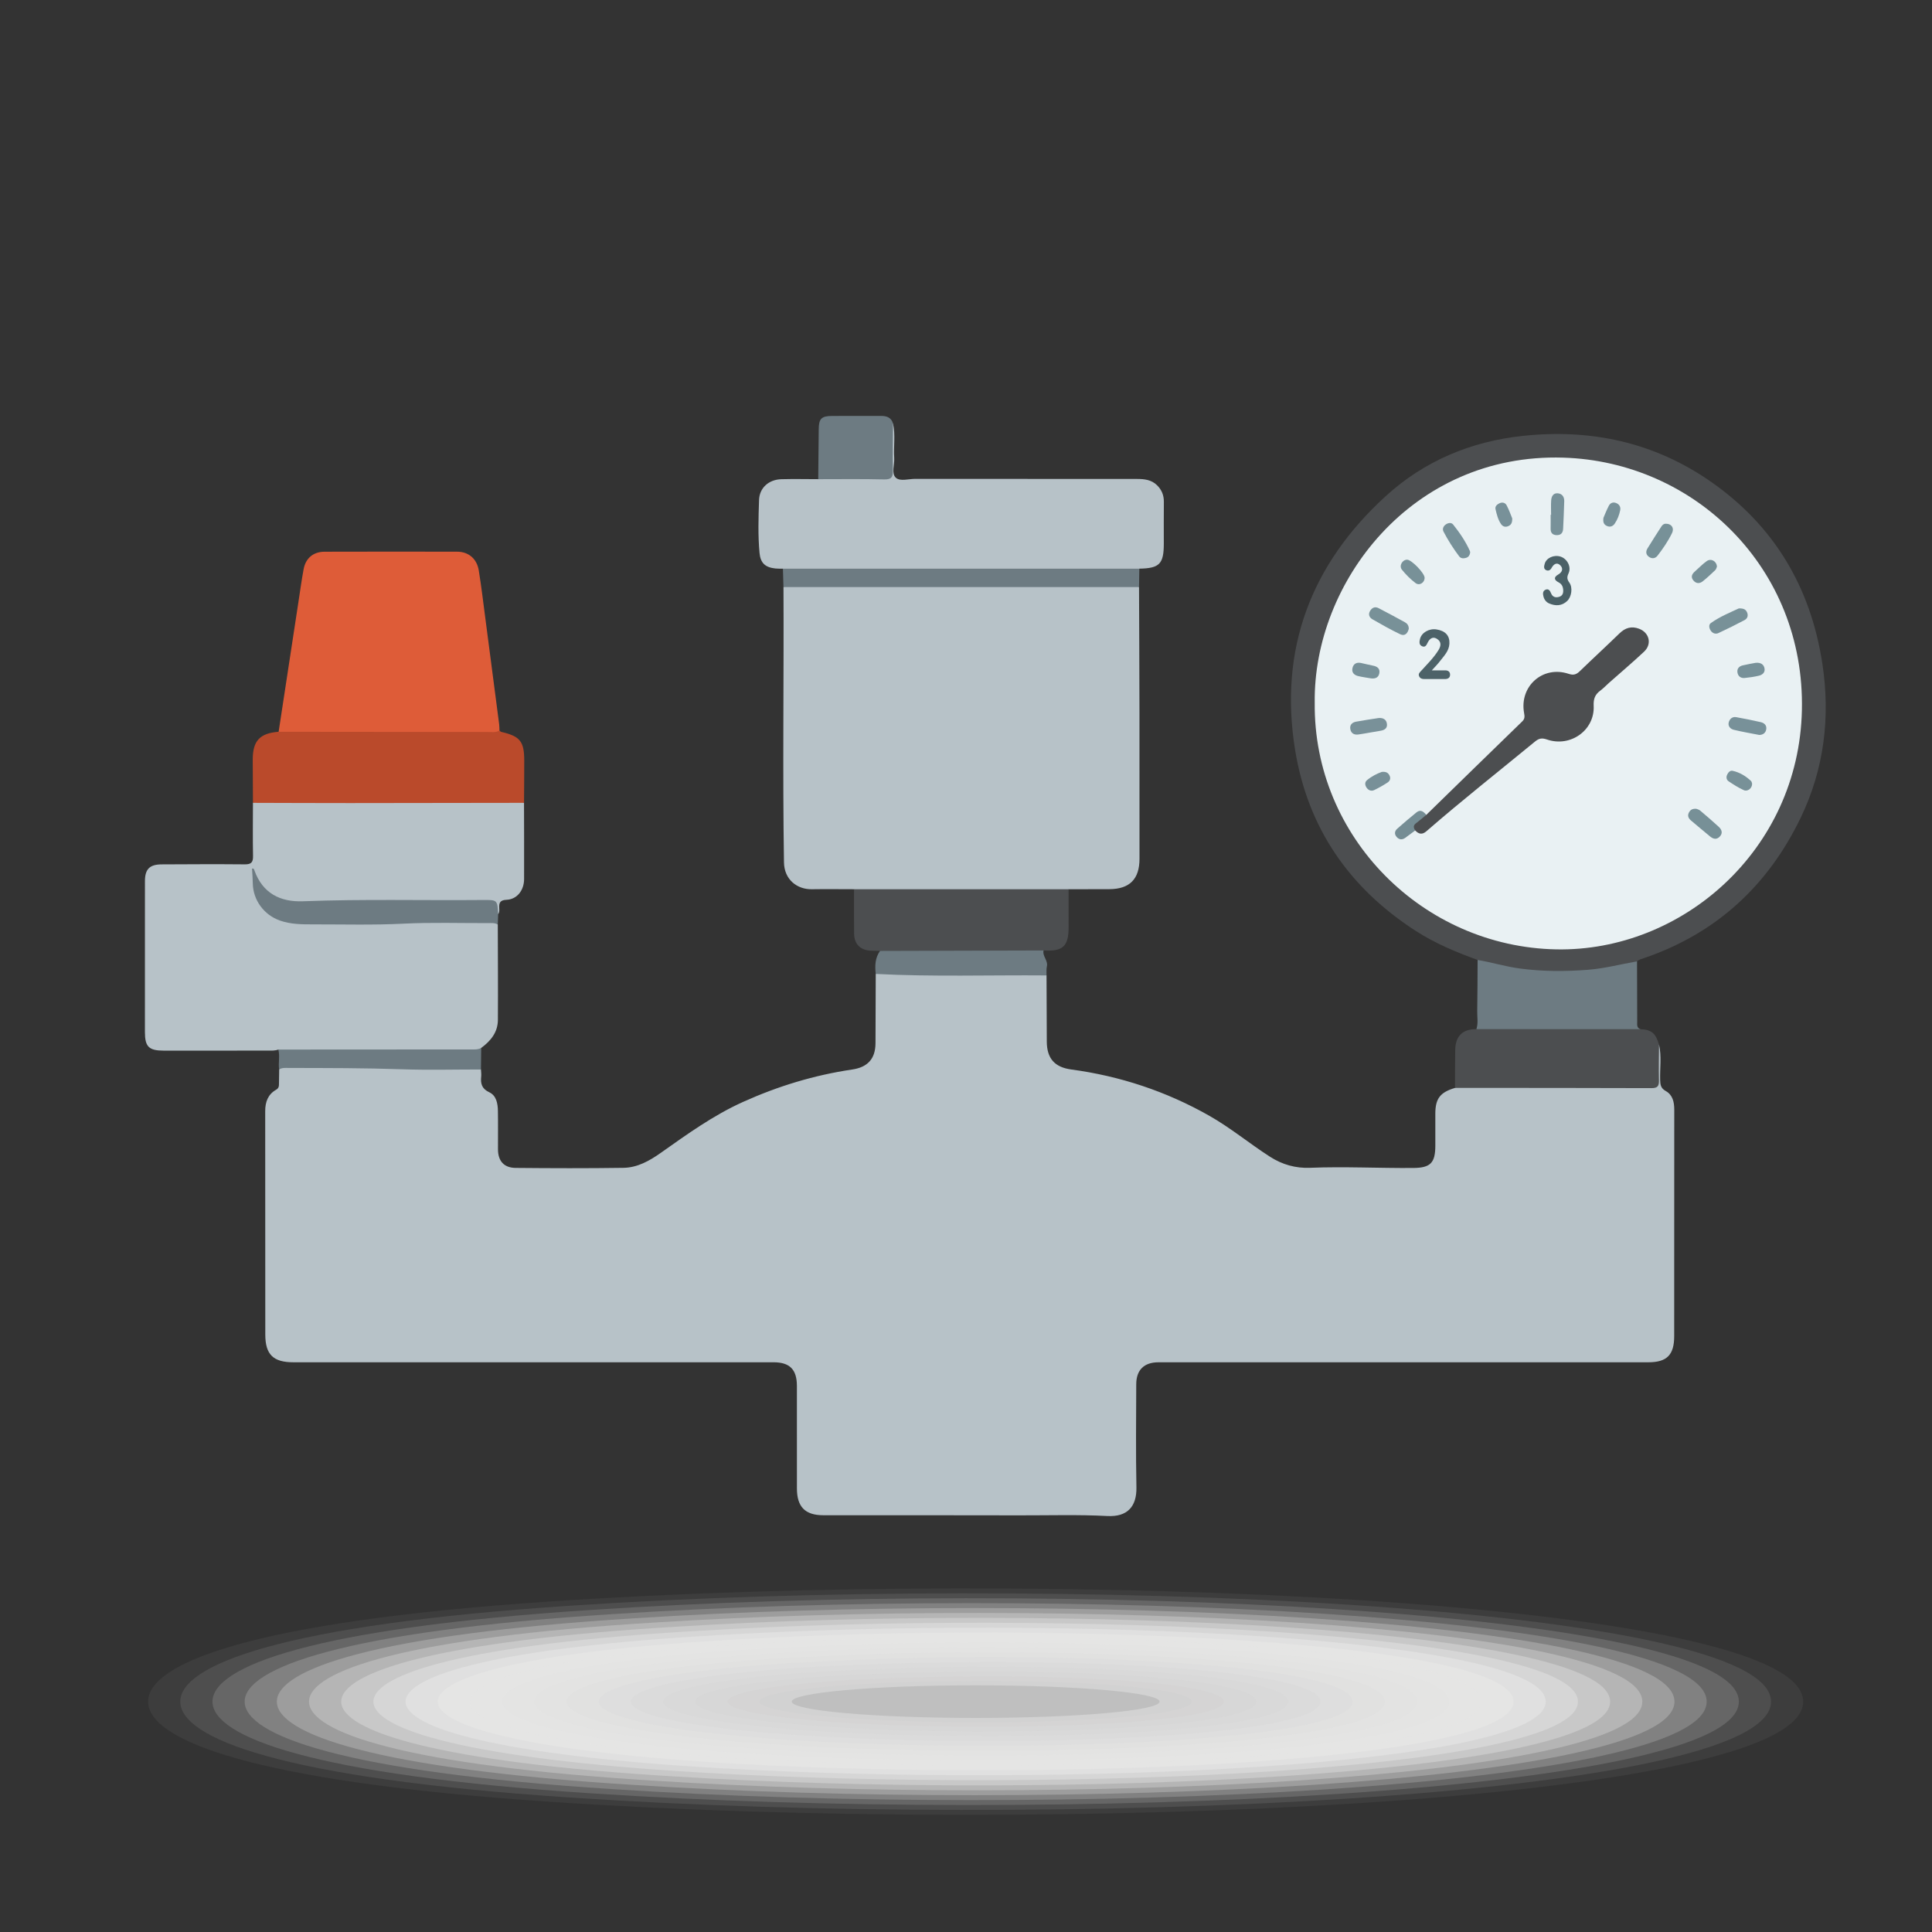 <?xml version="1.0" encoding="UTF-8"?>
<svg xmlns="http://www.w3.org/2000/svg" width="200" height="200" viewBox="0 0 200 200">
  <rect x="0" y="0" width="200" height="200" fill="#333333" stroke="none"/>
  <defs>
    <style>
      .cls-1 {
        fill: #789199;
      }

      .cls-1, .cls-2, .cls-3, .cls-4, .cls-5, .cls-6, .cls-7, .cls-8, .cls-9, .cls-10, .cls-11, .cls-12, .cls-13, .cls-14, .cls-15, .cls-16, .cls-17, .cls-18, .cls-19, .cls-20, .cls-21, .cls-22, .cls-23, .cls-24, .cls-25, .cls-26, .cls-27, .cls-28, .cls-29, .cls-30, .cls-31, .cls-32, .cls-33, .cls-34, .cls-35, .cls-36, .cls-37 {
        stroke-width: 0px;
      }

      .cls-2 {
        fill: #dbdbdb;
        opacity: .762;
      }

      .cls-3 {
        fill: #e9e9e8;
        opacity: .476;
      }

      .cls-4 {
        fill: #d5d4d4;
        opacity: .905;
      }

      .cls-5 {
        fill: #f4f4f4;
        opacity: .238;
      }

      .cls-6 {
        fill: #efefef;
        opacity: .333;
      }

      .cls-7 {
        fill: #e4e4e4;
        opacity: .571;
      }

      .cls-8 {
        fill: #de5c38;
      }

      .cls-9 {
        fill: #789098;
      }

      .cls-10 {
        fill: #d9d9d9;
        opacity: .81;
      }

      .cls-38 {
        isolation: isolate;
      }

      .cls-11 {
        fill: #f8f8f8;
        opacity: .143;
      }

      .cls-12 {
        fill: #f6f6f6;
        opacity: .19;
      }

      .cls-13 {
        fill: #ddd;
        opacity: .714;
      }

      .cls-14 {
        fill: #758d94;
      }

      .cls-15 {
        fill: #e2e2e2;
        opacity: .619;
      }

      .cls-16 {
        fill: #e6e6e6;
        opacity: .524;
      }

      .cls-17 {
        fill: #bfbfbf;
      }

      .cls-18 {
        fill: #e0e0df;
        opacity: .667;
      }

      .cls-19 {
        fill: #e9f1f3;
      }

      .cls-20 {
        fill: #779097;
      }

      .cls-21 {
        fill: #ebebeb;
        opacity: .429;
      }

      .cls-22 {
        fill: #ba4a2b;
      }

      .cls-23 {
        fill: #d2d2d2;
        opacity: .952;
      }

      .cls-24 {
        fill: #4c4e50;
      }

      .cls-25 {
        fill: #d7d7d6;
        opacity: .857;
      }

      .cls-26 {
        fill: #fbfbfa;
        opacity: .095;
      }

      .cls-27 {
        fill: #799199;
      }

      .cls-28 {
        fill: #4d6268;
      }

      .cls-29 {
        fill: #779198;
      }

      .cls-30 {
        fill: #b7c2c8;
      }

      .cls-31 {
        fill: #ededed;
        opacity: .381;
      }

      .cls-39 {
        mix-blend-mode: multiply;
      }

      .cls-32 {
        fill: #fff;
        opacity: 0;
      }

      .cls-33 {
        fill: #789198;
      }

      .cls-34 {
        fill: #f2f2f1;
        opacity: .286;
      }

      .cls-35 {
        fill: #6d7b82;
      }

      .cls-36 {
        fill: #fdfdfd;
        opacity: .048;
      }

      .cls-37 {
        fill: #4b6167;
      }
    </style>
  </defs>
  <g class="cls-38">
    <g id="_Слой_1" data-name="Слой 1">
      <g class="cls-39">
        <path class="cls-32" d="m190,176.152c0,11.084-81.378,14.495-135.379,10.796-32.042-2.195-42.621-6.718-42.621-10.796,0-4.078,10.579-8.601,42.621-10.796,54-3.699,135.379-.288,135.379,10.796Z"/>
        <path class="cls-36" d="m186.668,176.152c0,10.601-77.909,13.885-129.839,10.362-31.017-2.09-41.498-6.434-41.498-10.362,0-3.928,10.481-8.272,41.498-10.362,51.929-3.523,129.839-.238,129.839,10.362Z"/>
        <path class="cls-26" d="m183.337,176.152c0,10.117-74.44,13.275-124.299,9.928-29.992-1.986-40.375-6.15-40.375-9.928,0-3.778,10.383-7.943,40.375-9.928,49.859-3.347,124.299-.189,124.299,9.928Z"/>
        <path class="cls-11" d="m180.005,176.152c0,9.634-70.971,12.666-118.758,9.495-28.967-1.881-39.252-5.866-39.252-9.495,0-3.629,10.285-7.613,39.252-9.495,47.788-3.171,118.758-.139,118.758,9.495Z"/>
        <path class="cls-12" d="m176.674,176.152c0,9.15-67.501,12.056-113.218,9.061-27.942-1.777-38.129-5.582-38.129-9.061,0-3.479,10.187-7.284,38.129-9.061,45.717-2.994,113.218-.089,113.218,9.061Z"/>
        <path class="cls-5" d="m173.342,176.152c0,8.667-64.032,11.446-107.678,8.627-26.917-1.672-37.006-5.298-37.006-8.627,0-3.329,10.09-6.955,37.006-8.627,43.646-2.818,107.678-.04,107.678,8.627Z"/>
        <path class="cls-34" d="m170.011,176.152c0,8.184-60.563,10.836-102.138,8.194-25.891-1.568-35.883-5.014-35.883-8.194,0-3.179,9.992-6.626,35.883-8.194,41.576-2.642,102.138.01,102.138,8.194Z"/>
        <path class="cls-6" d="m166.679,176.152c0,7.7-57.093,10.226-96.598,7.76-24.866-1.463-34.76-4.73-34.76-7.76,0-3.029,9.894-6.297,34.76-7.76,39.505-2.466,96.598.06,96.598,7.76Z"/>
        <path class="cls-31" d="m163.348,176.152c0,7.217-53.619,9.538-91.058,7.326-23.838-1.408-33.637-4.446-33.637-7.326,0-2.88,9.796-5.967,33.637-7.326,37.434-2.29,91.058.11,91.058,7.326Z"/>
        <path class="cls-21" d="m160.016,176.152c0,6.733-50.15,8.922-85.518,6.892-22.813-1.309-32.514-4.163-32.514-6.892,0-2.73,9.698-5.638,32.514-6.892,35.363-2.114,85.518.159,85.518,6.892Z"/>
        <path class="cls-3" d="m156.684,176.152c0,6.25-46.68,8.306-79.978,6.459-21.788-1.209-31.391-3.879-31.391-6.459,0-2.58,9.6-5.309,31.391-6.459,33.293-1.938,79.978.209,79.978,6.459Z"/>
        <path class="cls-16" d="m153.353,176.152c0,5.766-43.211,7.692-74.438,6.025-20.762-1.108-30.268-3.595-30.268-6.025,0-2.43,9.502-4.98,30.268-6.025,31.222-1.761,74.438.259,74.438,6.025Z"/>
        <path class="cls-7" d="m150.021,176.152c0,5.283-39.742,7.079-68.898,5.591-19.737-1.007-29.145-3.311-29.145-5.591,0-2.28,9.404-4.651,29.145-5.591,29.151-1.585,68.898.308,68.898,5.591Z"/>
        <path class="cls-15" d="m146.69,176.152c0,4.8-36.273,6.467-63.358,5.158-18.712-.905-28.022-3.027-28.022-5.158,0-2.131,9.307-4.321,28.022-5.158,27.08-1.409,63.358.358,63.358,5.158Z"/>
        <path class="cls-18" d="m143.358,176.152c0,4.316-32.804,5.858-57.818,4.724-17.687-.802-26.899-2.743-26.899-4.724,0-1.981,9.209-3.992,26.899-4.724,25.009-1.233,57.818.408,57.818,4.724Z"/>
        <path class="cls-13" d="m140.027,176.152c0,3.833-29.335,5.25-52.278,4.29-16.662-.697-25.776-2.459-25.776-4.29,0-1.831,9.111-3.663,25.776-4.29,22.939-1.057,52.278.458,52.278,4.29Z"/>
        <path class="cls-2" d="m136.695,176.152c0,3.349-25.866,4.646-46.738,3.856-15.637-.591-24.653-2.175-24.653-3.856,0-1.681,9.013-3.334,24.653-3.856,20.868-.881,46.738.507,46.738,3.856Z"/>
        <path class="cls-10" d="m133.364,176.152c0,2.866-22.397,4.044-41.198,3.423-14.613-.483-23.53-1.891-23.53-3.423,0-1.531,8.915-3.005,23.53-3.423,18.797-.705,41.198.557,41.198,3.423Z"/>
        <path class="cls-25" d="m130.032,176.152c0,2.382-18.929,3.446-35.658,2.989-13.588-.371-22.407-1.607-22.407-2.989,0-1.382,8.817-2.676,22.407-2.989,16.726-.528,35.658.607,35.658,2.989Z"/>
        <path class="cls-4" d="m126.7,176.152c0,1.899-15.461,2.853-30.117,2.555-12.563-.256-21.284-1.324-21.284-2.555,0-1.232,8.719-2.346,21.284-2.555,14.656-.352,30.117.656,30.117,2.555Z"/>
        <path class="cls-23" d="m123.369,176.152c0,1.416-11.992,2.267-24.577,2.122-11.539-.133-20.161-1.04-20.161-2.122,0-1.082,8.621-2.017,20.161-2.122,12.585-.176,24.577.706,24.577,2.122Z"/>
        <ellipse class="cls-17" cx="101" cy="176.152" rx="19.037" ry="1.688"/>
      </g>
      <g>
        <path class="cls-30" d="m108.337,100.975c.009,2.284.015,4.568.027,6.852.009,1.734.806,2.652,2.525,2.884,5.079.686,9.852,2.267,14.313,4.801,2.2,1.25,4.144,2.87,6.266,4.232,1.272.817,2.65,1.206,4.151,1.146,3.558-.143,7.114.047,10.672.019,1.801-.014,2.294-.522,2.294-2.336-0-1.089-.002-2.178-.001-3.267 0-1.58.492-2.227,2.038-2.685.416-.324.908-.251,1.38-.251,5.866-.005,11.731-.003,17.597-.003.239,0,.478.002.717-.001,1.081-.013,1.128-.057,1.137-1.116.007-.716-.011-1.433.008-2.149.009-.339-.026-.701.284-.954.277,1.206.078,2.429.113,3.643.015.507.063.865.586,1.156.709.395.877,1.135.876,1.926-.009,5.661-.006,11.323-.006,16.984-0,2.153 0,4.306-.001,6.459-.001,1.947-.753,2.708-2.681,2.708-16.139 0-32.278 0-48.418 0-.771,0-1.542-.003-2.313.001-1.462.007-2.272.792-2.277,2.261-.012,3.562-.051,7.124.018,10.684.039,2.001-.947,3.076-3.005,2.969-3.029-.158-6.059-.061-9.088-.069-6.773-.018-13.546-.008-20.319-.012-1.894-.001-2.737-.877-2.733-2.796.007-3.535.005-7.07-.002-10.605-.004-1.694-.748-2.434-2.421-2.434-16.565-0-33.129.001-49.694.001-2.091-0-2.914-.79-2.917-2.872-.01-7.708-.003-15.416-.009-23.124-.001-.943.278-1.734,1.13-2.218.298-.17.295-.4.296-.67 0-.478.013-.955.02-1.433.265-.45.718-.411,1.134-.403,3.182.059,6.363-.051,9.549.105,2.964.145,5.942.063,8.914.051.444-.002.912-.075,1.295.253.009.238.047.48.023.715-.077.733.042,1.273.833,1.643.734.342.882,1.159.895,1.922.024,1.327.005,2.655.008,3.983.003,1.205.608,1.915,1.831,1.927,3.718.036,7.438.047,11.156-.008,1.446-.022,2.697-.725,3.86-1.547,2.73-1.93,5.438-3.885,8.511-5.272,3.623-1.635,7.382-2.779,11.313-3.36,1.612-.238,2.401-1.12,2.409-2.726.013-2.389.017-4.779.025-7.168.384-.329.854-.292,1.291-.237,1.823.233,3.653.122,5.48.132,3.233.019,6.467.001,9.7.009.416.001.858-.07,1.212.251Z"/>
        <path class="cls-30" d="m117.912,60.775c.016,4.33.038,8.659.045,12.989.008,5.047.008,10.095.003,15.142-.002,2.107-1.024,3.129-3.116,3.14-1.408.008-2.817.006-4.225.009-.313.254-.689.254-1.062.254-6.697.004-13.393.004-20.09-.001-.371-0-.751.015-1.058-.257-1.46-.001-2.921-.021-4.381.002-1.497.023-2.842-.985-2.871-2.777-.15-9.501-.004-19.002-.052-28.503.302-.292.689-.251,1.055-.251,11.566-.007,23.132-.006,34.697-0.0.368 0.0.753-.033,1.056.254Z"/>
        <path class="cls-30" d="m54.246,83.11c.004,2.63.02,5.261.008,7.891-.005,1.179-.739,2.099-1.815,2.145-.683.029-.79.321-.759.869.012.207.031.429-.109.615-.06-.052-.124-.101-.152-.18q-.367-1.044-1.523-1.044c-5.051-0-10.102.01-15.154-.008-1.04-.004-2.061.211-3.102.176-.695-.023-1.388-.066-2.056-.232-1.429-.355-2.561-1.118-3.153-2.533-.034,2.772,1.367,4.334,4.115,4.521,3.717.254,7.437.202,11.156.052,2.977-.121,5.954-.043,8.931-.056.345-.001.704.01.899.382.006,3.293.031,6.585.01,9.877-.008,1.274-.741,2.175-1.727,2.896-.255.389-.658.413-1.061.414-6.345.011-12.691.01-19.036.002-.326-0-.632-.065-.907-.248-.331.13-.678.111-1.023.111-3.613.002-7.227.008-10.84.003-1.541-.002-1.945-.41-1.946-1.919-.001-5.206-.001-10.411.002-15.617.001-1.247.475-1.739,1.731-1.746,2.869-.016,5.739-.03,8.608-.003.673.006.863-.221.85-.871-.035-1.832-.01-3.665-.008-5.497.304-.281.686-.256,1.054-.257,8.651-.006,17.302-.006,25.952 0.0.368 0.0.751-.027,1.055.255Z"/>
        <path class="cls-24" d="m152.961,99.373c-2.221-.806-4.395-1.711-6.392-2.998-6.895-4.444-11.199-10.677-12.505-18.772-1.679-10.411,1.648-19.188,9.385-26.244,3.99-3.639,8.808-5.664,14.204-6.238,7.022-.746,13.552.654,19.385,4.695,6.595,4.568,10.389,10.935,11.604,18.838.853,5.55.204,10.939-2.238,16.004-3.382,7.017-8.72,11.946-16.149,14.503-.274.094-.566.152-.789.359-.181.215-.43.304-.691.367-5.052,1.21-10.092,1.246-15.114-.171-.251-.071-.525-.111-.7-.344Z"/>
        <path class="cls-30" d="m92.445,43.839c.267,1.179.043,2.374.123,3.559.048.704-.317,1.61.171,2.057.44.403,1.322.115,2.008.116,7.655.01,15.309.013,22.964.01.765-0,1.487.083,2.065.65.479.471.713,1.034.706,1.714-.014,1.435-.006,2.869-.005,4.304.002,2.127-.435,2.58-2.534,2.619-.309.267-.688.259-1.059.259-11.591.005-23.182.005-34.773 0-.373-0-.75.003-1.061-.256-.265-.006-.532.006-.795-.023-1.04-.114-1.529-.564-1.628-1.6-.173-1.823-.11-3.655-.052-5.479.041-1.278,1.016-2.126,2.313-2.162,1.271-.035,2.543-.005,3.815-.004.34-.264.743-.245,1.139-.246,1.772-.005,3.543.005,5.315-.005.919-.005.975-.067.983-1.004.009-1.163-.009-2.326.009-3.489.005-.36-.053-.753.296-1.021Z"/>
        <path class="cls-8" d="m28.844,75.753c.68-4.456,1.358-8.912,2.039-13.368.176-1.153.334-2.31.546-3.457.212-1.147,1.004-1.812,2.172-1.815,4.57-.013,9.14-.012,13.71-.003,1.192.002,2.055.724,2.253,1.948.27,1.675.47,3.362.691,5.045.477,3.628.95,7.257,1.42,10.886.027.209.021.423.031.635-.308.514-.829.406-1.288.408-2.945.015-5.89.007-8.835.007-3.821 0-7.641.004-11.462-.005-.439-.001-.914.096-1.277-.281Z"/>
        <path class="cls-22" d="m28.844,75.753c7.205.008,14.409.017,21.614.021.42 0.0.854.081,1.249-.15.06.049.113.126.18.142,1.954.451,2.381.977,2.383,2.986.001,1.453-.014,2.905-.023,4.358-6.006.009-12.011.022-18.017.024-3.348.001-6.696-.015-10.044-.023-.008-1.488-.021-2.977-.023-4.465-.002-1.959.731-2.745,2.682-2.893Z"/>
        <path class="cls-24" d="m88.408,92.051c7.403.001,14.807.002,22.21.003.002,1.303.004,2.605.005,3.908.002,2.001-.587,2.552-2.595,2.429-.456.243-.945.3-1.457.3-4.78-.005-9.559-0-14.339-.007-.39-.001-.806.064-1.135-.243-.317-.008-.635-.009-.952-.025-1.081-.053-1.716-.683-1.728-1.76-.018-1.534-.008-3.069-.01-4.604Z"/>
        <path class="cls-24" d="m171.742,108.146c-.007,1.222-.04,2.445-.009,3.666.015.587-.102.834-.775.831-6.779-.028-13.559-.02-20.338-.023.007-1.324-.002-2.649.026-3.972.03-1.41.791-2.128,2.191-2.114.395-.177.807-.236,1.24-.236,4.784.004,9.568.006,14.351-.003.489-.001.944.113,1.403.245,1.137.056,1.564.415,1.912,1.606Z"/>
        <path class="cls-35" d="m169.831,106.54c-5.665-.002-11.33-.004-16.994-.006.204-.615.073-1.247.084-1.869.032-1.763.029-3.527.04-5.291,1.453.245,2.865.681,4.33.88,2.37.322,4.733.322,7.114.137,1.72-.134,3.374-.581,5.06-.87.006,2.081.012,4.163.018,6.245.001.31-.068.65.346.775Z"/>
        <path class="cls-35" d="m81.049,58.871c12.298-.001,24.596-.002,36.894-.003-.01.635-.02,1.271-.031,1.906-12.27-.001-24.539-.002-36.809-.002-.018-.634-.037-1.268-.055-1.901Z"/>
        <path class="cls-35" d="m51.532,95.708c-.315-.195-.666-.15-1.009-.149-2.914.008-5.834-.088-8.742.058-3.105.156-6.206.07-9.308.073-1.169.001-2.365.008-3.509-.4-1.647-.587-2.772-2.121-2.795-3.858-.007-.508-.052-1.015-.08-1.516.21-.03.216.098.249.189.844,2.37,2.688,3.285,5.023,3.194,6.211-.24,12.422-.075,18.632-.132,1.494-.014,1.494-.003,1.577,1.463-.013.359-.026.719-.039,1.078Z"/>
        <path class="cls-35" d="m92.445,43.839c-.01,1.613-.052,3.227-.015,4.838.016.694-.126.969-.901.95-2.274-.056-4.551-.022-6.826-.023.018-1.724.038-3.449.052-5.173.009-1.082.271-1.364,1.363-1.371,1.7-.011,3.4-0,5.1-.003.58-.001,1.046.165,1.227.783Z"/>
        <path class="cls-35" d="m91.098,98.441c5.644-.016,11.287-.033,16.931-.049-.133.599.483,1.037.343,1.652-.068.298-.027.62-.035.932-5.894-.049-11.791.154-17.683-.156-.092-.838-.071-1.654.444-2.379Z"/>
        <path class="cls-35" d="m28.811,108.65c6.612-.004,13.223-.008,19.835-.012.396-0.0.799.043,1.169-.156-.009.743-.017,1.487-.026,2.23-2.71-.001-5.423.073-8.13-.021-3.918-.135-7.836-.129-11.755-.137-.343-.001-.694-.044-1.008.152-.103-.682.097-1.377-.085-2.056Z"/>
        <path class="cls-19" d="m136.099,72.736c-.155-12.377,9.991-25.838,25.72-25.362,13.567.411,25.037,11.391,24.713,26.14-.32,14.549-12.453,25.004-25.408,24.765-13.79-.254-25.178-11.595-25.024-25.544Z"/>
        <path class="cls-24" d="m147.65,84.354c3.31-3.228,6.616-6.46,9.935-9.678.283-.274.247-.543.188-.865-.504-2.772,1.94-4.947,4.609-4.057.532.177.816.06,1.172-.286,1.355-1.313,2.745-2.59,4.098-3.905.6-.583,1.251-.772,2.032-.473,1.063.407,1.346,1.585.512,2.368-1.181,1.109-2.42,2.156-3.633,3.231-.298.264-.571.562-.891.797-.548.403-.729.847-.695,1.585.117,2.522-2.398,4.311-4.819,3.487-.499-.17-.81-.157-1.245.2-3.755,3.088-7.576,6.096-11.245,9.288-.451.392-.801.302-1.167-.077-.316-.136-.39-.421-.2-.638.369-.419.699-.931,1.349-.978Z"/>
        <path class="cls-28" d="m148.221,69.396c.582,0,.975.004,1.367-.001.316-.004.528.135.524.456-.005.327-.237.446-.543.445-.717-.001-1.434-.002-2.151-.002-.23-0-.42-.074-.515-.298-.106-.248.072-.393.213-.549.621-.689,1.291-1.338,1.785-2.132.225-.362.345-.769-.02-1.086-.45-.39-.839-.208-1.083.282-.126.252-.231.527-.566.396-.351-.137-.302-.472-.233-.758.159-.662.942-1.109,1.699-.992.927.143,1.385.649,1.346,1.466-.037.782-.577,1.289-1.006,1.853-.206.271-.451.511-.816.918Z"/>
        <path class="cls-37" d="m161.818,61.033c-.028-.334-.158-.587-.483-.754-.438-.225-.53-.518-.036-.8.44-.252.556-.636.21-.97-.344-.332-.677-.111-.887.276-.132.243-.347.36-.594.222-.262-.146-.18-.422-.12-.645.165-.61.954-.96,1.635-.743.692.221,1.142,1.051.833,1.729-.178.392-.171.615.081.963.376.521.232,1.48-.232,1.912-.547.51-1.192.529-1.851.249-.307-.13-.508-.389-.593-.711-.069-.262-.1-.565.191-.704.312-.149.478.065.587.345.151.389.45.498.834.385.377-.111.457-.403.426-.754Z"/>
        <path class="cls-33" d="m145.835,65.1c-.112.441-.388.795-.891.555-.977-.466-1.92-1.004-2.861-1.541-.331-.189-.474-.508-.248-.88.207-.34.514-.467.881-.276.914.475,1.823.96,2.725,1.458.237.131.402.345.394.683Z"/>
        <path class="cls-33" d="m179.995,62.984c.562-.025.766.15.88.458.123.333-.013.608-.281.75-.889.472-1.792.922-2.706,1.344-.277.128-.586.04-.78-.234-.185-.262-.251-.626-.004-.802.949-.677,2.03-1.109,2.891-1.515Z"/>
        <path class="cls-1" d="m160.569,53.29c0-.501-.028-1.005.009-1.504.029-.391.207-.754.674-.719.466.035.689.371.677.821-.024.949-.072,1.897-.114,2.846-.02.445-.248.687-.705.662-.42-.024-.601-.264-.59-.68.012-.475.003-.95.003-1.425.015-0.0.031-0.0.046-0Z"/>
        <path class="cls-20" d="m175.606,83.728c.07.031.264.073.398.185.65.547,1.293,1.103,1.919,1.678.333.305.445.686.077,1.042-.331.32-.676.208-.995-.06-.65-.545-1.307-1.083-1.953-1.635-.262-.224-.399-.499-.204-.845.142-.253.344-.399.758-.365Z"/>
        <path class="cls-1" d="m152.191,57.212c-.038.249-.16.455-.41.532-.263.081-.547.091-.732-.156-.606-.808-1.15-1.658-1.616-2.553-.139-.267-.027-.541.196-.714.246-.191.601-.27.802-.018.678.849,1.291,1.747,1.736,2.746.021.046.016.104.024.163Z"/>
        <path class="cls-1" d="m182.117,76.082c-.89-.175-1.773-.322-2.64-.534-.344-.084-.623-.373-.518-.772.093-.352.373-.606.772-.536.854.15,1.704.325,2.549.518.367.084.627.336.56.741-.063.383-.342.576-.723.583Z"/>
        <path class="cls-29" d="m172.475,54.216c.565.005.862.453.614.965-.405.834-.93,1.605-1.499,2.339-.222.286-.542.347-.853.15-.351-.223-.398-.558-.189-.899.471-.767.958-1.524,1.446-2.282.122-.19.304-.294.481-.273Z"/>
        <path class="cls-27" d="m142.721,74.329c.471-.035.809.16.857.629.046.451-.275.631-.694.695-.756.115-1.505.274-2.262.38-.403.057-.747-.086-.834-.537-.088-.459.184-.711.59-.788.777-.147,1.562-.255,2.343-.379Z"/>
        <path class="cls-14" d="m147.65,84.354c-.357.294-.706.599-1.075.877-.307.232-.243.473-.074.738-.338.252-.674.505-1.014.754-.331.243-.652.217-.915-.092-.247-.29-.201-.604.073-.846.655-.577,1.315-1.149,1.996-1.694.419-.335.734-.063,1.009.263Z"/>
        <path class="cls-20" d="m177.737,58.656c-.04.088-.071.264-.175.363-.418.401-.843.798-1.296,1.159-.333.265-.7.244-.979-.105-.269-.337-.147-.636.147-.896.415-.367.799-.776,1.248-1.093.44-.311,1.019-.001,1.055.572Z"/>
        <path class="cls-33" d="m147.476,59.81c.003.508-.533.859-.94.548-.521-.398-1.002-.871-1.41-1.384-.326-.409.05-1.045.546-1.034.464.011,1.802,1.397,1.804,1.87Z"/>
        <path class="cls-1" d="m141.932,70.227c-.442-.077-.889-.135-1.326-.237-.401-.094-.687-.347-.606-.793.085-.467.413-.662.883-.568.415.083.822.201,1.238.277.456.084.76.306.664.799-.086.442-.423.576-.853.521Z"/>
        <path class="cls-1" d="m181.767,68.612c.545-.037.831.192.898.599.066.401-.22.651-.576.736-.484.115-.981.188-1.477.237-.387.039-.677-.153-.748-.549-.073-.407.159-.662.534-.753.485-.118.98-.195,1.369-.27Z"/>
        <path class="cls-33" d="m181.376,81.116c.029.458-.448.865-.861.68-.55-.246-1.065-.579-1.567-.915-.237-.159-.279-.443-.142-.713.114-.225.302-.429.554-.374.733.162,1.363.542,1.907,1.056.069.065.08.192.109.266Z"/>
        <path class="cls-9" d="m143.043,79.908c.469-.051.687.114.817.409.129.293.004.544-.225.693-.442.288-.903.552-1.379.779-.287.137-.576.039-.772-.229-.195-.267-.225-.586.023-.794.486-.406,1.054-.689,1.534-.858Z"/>
        <path class="cls-1" d="m165.987,53.607c.154-.352.332-.82.563-1.26.147-.28.428-.4.744-.277.335.131.498.403.427.756-.099.491-.283.964-.563,1.377-.185.273-.481.405-.831.236-.306-.148-.403-.394-.338-.831Z"/>
        <path class="cls-1" d="m156.544,53.659c.014.48-.123.675-.392.799-.318.147-.589.051-.765-.205-.316-.459-.445-1.004-.57-1.537-.068-.289.134-.485.393-.612.317-.155.614-.062.756.206.256.481.433,1.003.577,1.348Z"/>
      </g>
    </g>
  </g>
</svg>